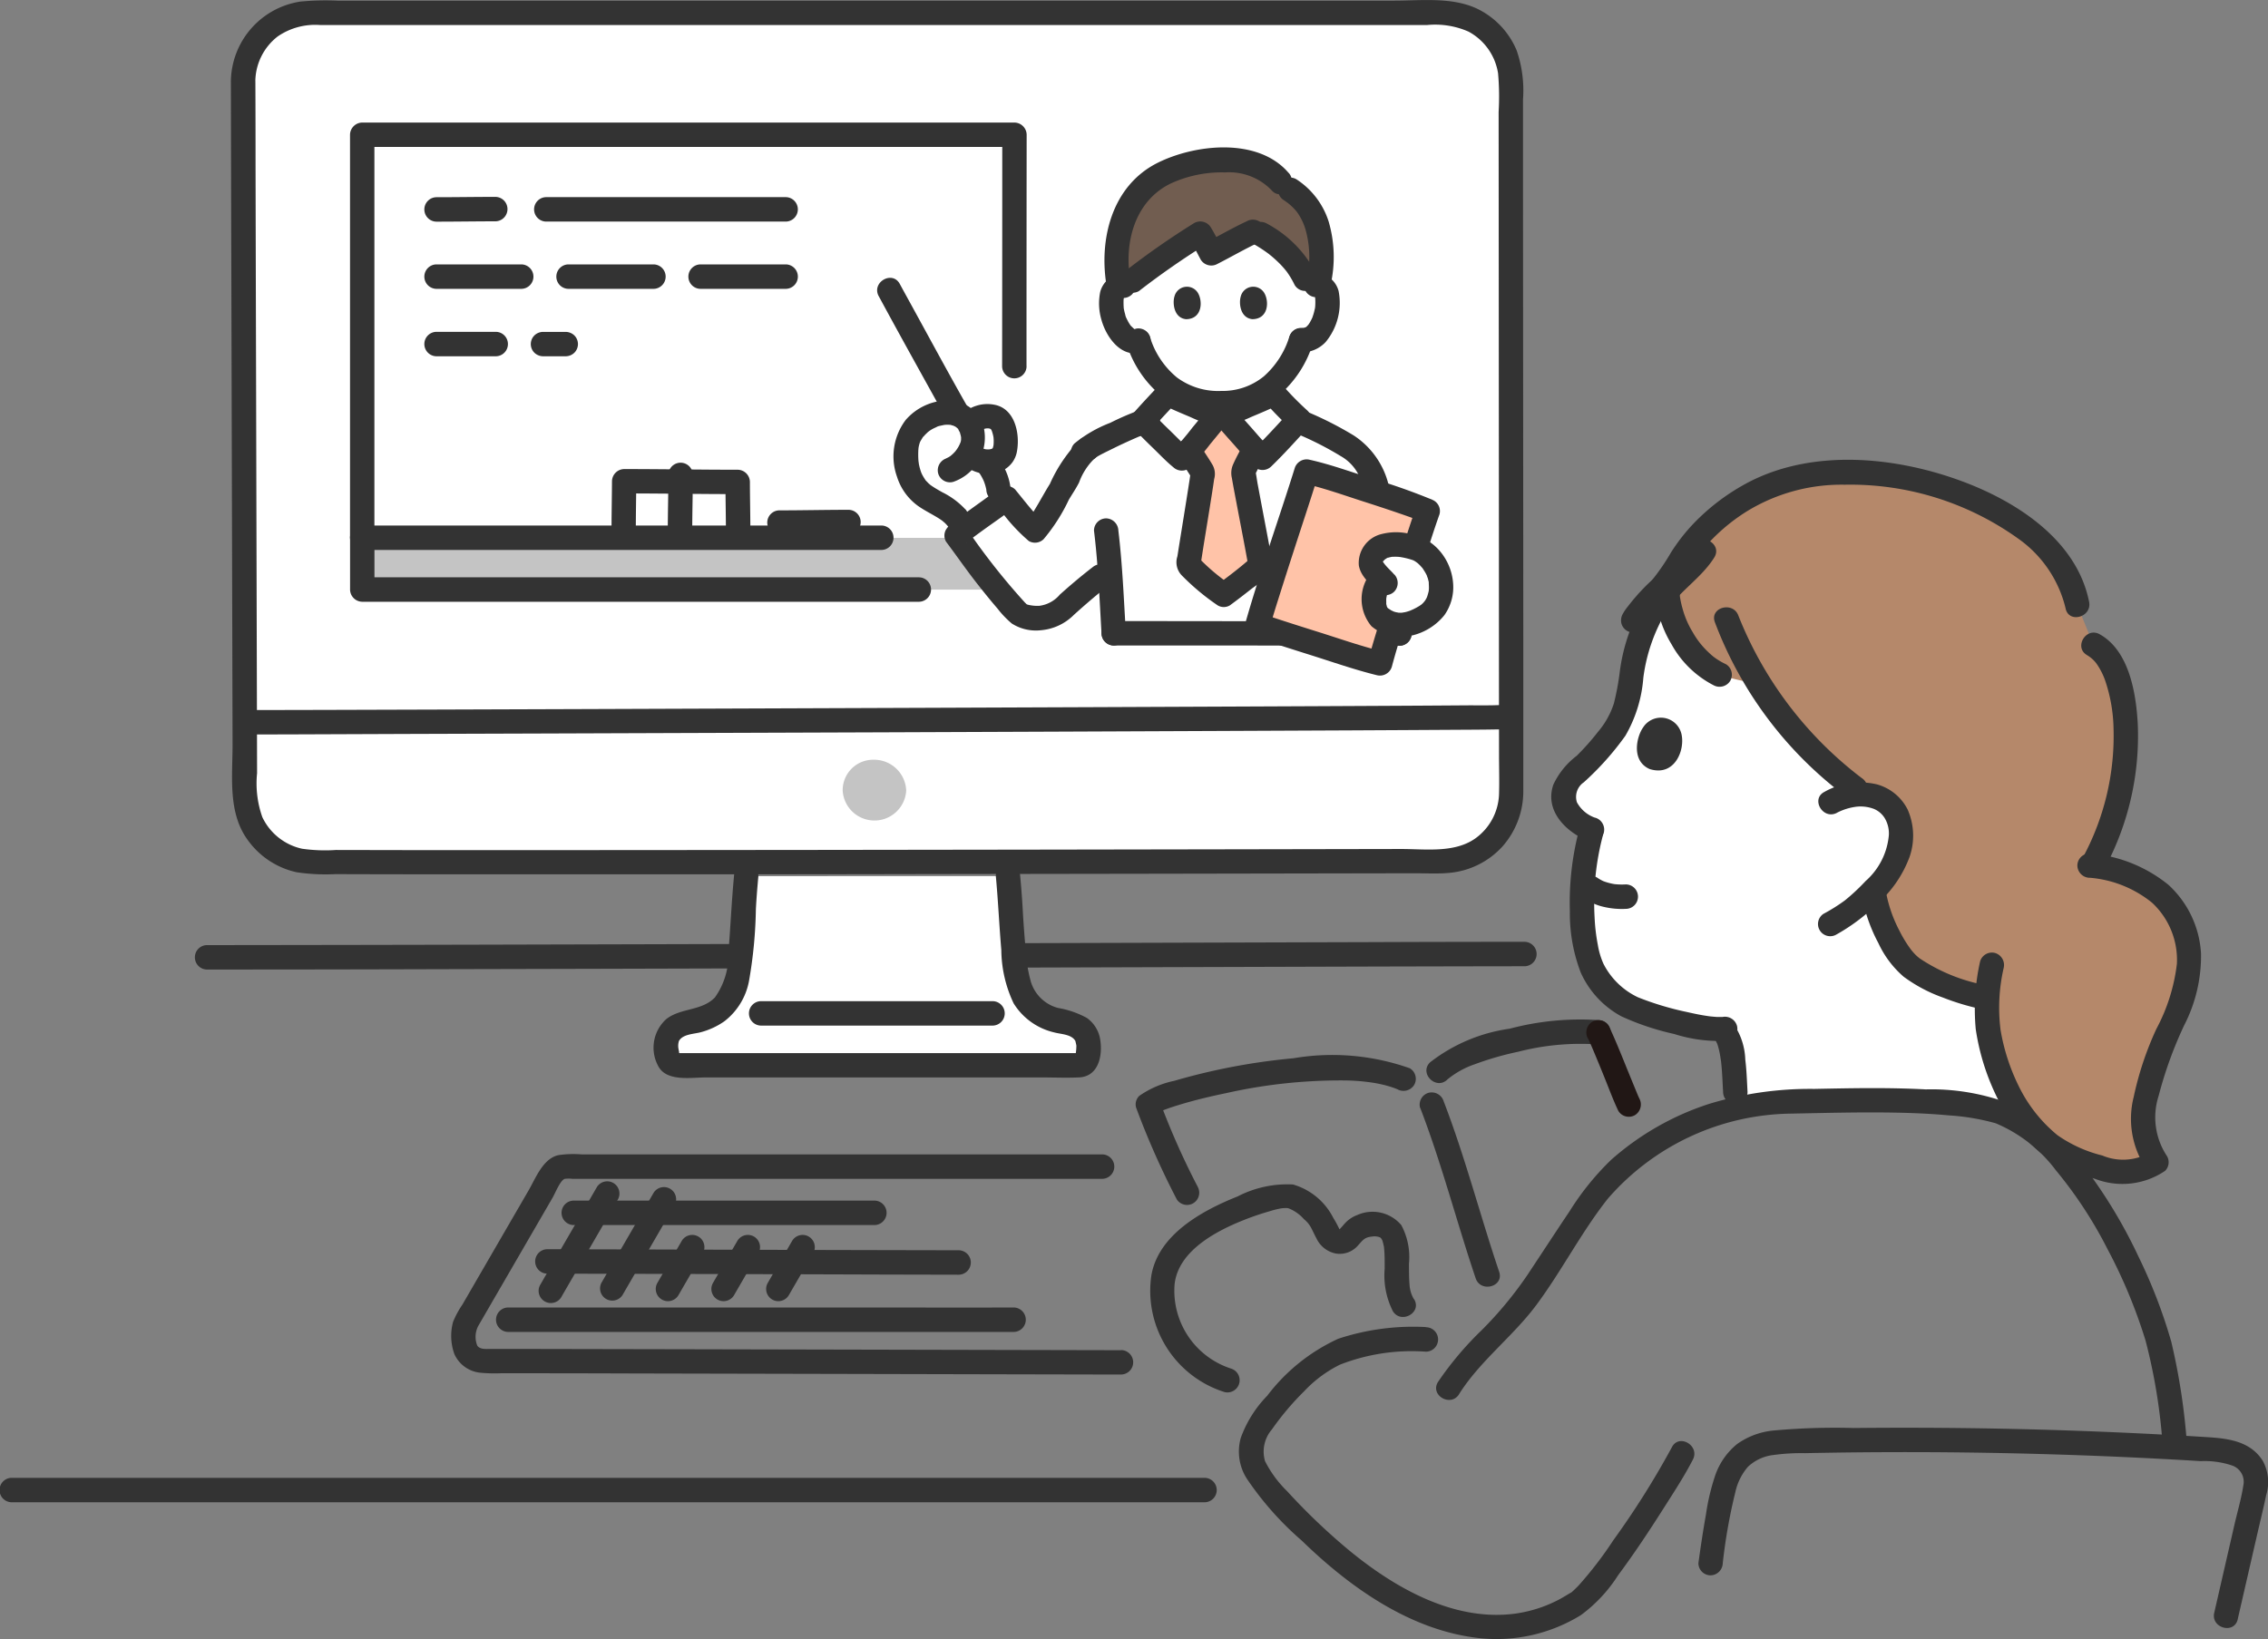 <svg xmlns="http://www.w3.org/2000/svg" width="120.591" height="87.165" viewBox="0 0 120.591 87.165">
  <rect x="0" y="0" width="120.591" height="87.165" fill="#808080" stroke="none"/>
  <g id="_2429_color" data-name="2429_color" transform="translate(0 -46.778)">
    <path id="パス_70" data-name="パス 70" d="M.626,290.578H25.014l15.83,0h23.2a.649.649,0,0,0,0-1.3H42.7l-15.771,0-14.82,0H.626a.649.649,0,0,0,0,1.3Z" transform="translate(0 -163.908)" fill="#333"/>
    <path id="パス_71" data-name="パス 71" d="M102.708,201.315q-4.1,0-8.207.017l-14,.041-16.726.05q-8.277.024-16.555.044-6.649.016-13.3.023H32.671a.649.649,0,0,0,0,1.3q6.352,0,12.707-.02,8.162-.018,16.324-.042l16.859-.05,14.5-.043q4.532-.013,9.062-.02h.589a.649.649,0,0,0,0-1.3Z" transform="translate(-21.659 -104.451)" fill="#333"/>
    <path id="パス_96" data-name="パス 96" d="M109.647,246.578c-1.375,0-2.75-.006-4.125-.008l-8.764-.02-10.125-.022-8.208-.016-2.361,0c-.217,0-.516.026-.648-.18a1.247,1.247,0,0,1,.055-1.047q.557-.963,1.115-1.925l2.84-4.9c.14-.241.411-.932.648-.995a1.712,1.712,0,0,1,.4,0h28.164a.649.649,0,0,0,0-1.3H80.955a5.365,5.365,0,0,0-1.241.043c-.813.2-1.186,1.213-1.57,1.875l-1.433,2.471L75.236,243.1l-.605,1.045a5.094,5.094,0,0,0-.5.923,2.854,2.854,0,0,0,.067,1.713,1.69,1.69,0,0,0,1.357.993,8.177,8.177,0,0,0,1.148.03q3.511,0,7.022.012l10.1.022,9.669.022,5.731.012h.417a.649.649,0,0,0,0-1.3Z" transform="translate(-50.04 -127.996)" fill="#333"/>
    <path id="パス_97" data-name="パス 97" d="M89.514,246.754c1.009-1.747,2.025-3.488,3.034-5.235a.649.649,0,0,0-1.119-.654c-1.009,1.747-2.025,3.488-3.034,5.235A.649.649,0,0,0,89.514,246.754Z" transform="translate(-59.684 -130.971)" fill="#333"/>
    <path id="パス_98" data-name="パス 98" d="M99.593,247.264c.925-1.6,1.857-3.2,2.782-4.8a.649.649,0,0,0-1.119-.654c-.925,1.6-1.857,3.2-2.782,4.8A.649.649,0,0,0,99.593,247.264Z" transform="translate(-66.496 -131.61)" fill="#333"/>
    <path id="パス_99" data-name="パス 99" d="M108.79,252.615c.429-.743.861-1.484,1.291-2.227a.648.648,0,1,0-1.119-.654c-.429.743-.861,1.484-1.291,2.227a.648.648,0,0,0,1.119.654Z" transform="translate(-72.715 -136.961)" fill="#333"/>
    <path id="パス_100" data-name="パス 100" d="M117.913,252.615c.429-.743.861-1.484,1.291-2.227a.648.648,0,1,0-1.119-.654c-.429.743-.861,1.484-1.291,2.227a.648.648,0,0,0,1.119.654Z" transform="translate(-78.881 -136.961)" fill="#333"/>
    <path id="パス_101" data-name="パス 101" d="M126.9,252.615c.429-.743.861-1.484,1.291-2.227a.648.648,0,1,0-1.119-.654c-.429.743-.862,1.484-1.291,2.227a.648.648,0,0,0,1.119.654Z" transform="translate(-84.956 -136.961)" fill="#333"/>
    <path id="パス_102" data-name="パス 102" d="M108.808,243.783H92.826a.649.649,0,0,0,0,1.3h15.982A.649.649,0,0,0,108.808,243.783Z" transform="translate(-62.318 -133.156)" fill="#333"/>
    <path id="パス_103" data-name="パス 103" d="M110.365,251.816q-8.972-.016-17.944-.047L88.5,251.76a.649.649,0,0,0,0,1.3q8.945.017,17.893.047l3.971.009a.649.649,0,0,0,0-1.3Z" transform="translate(-59.395 -138.548)" fill="#333"/>
    <path id="パス_104" data-name="パス 104" d="M108.939,262.629h0v-1.3c-2.672.01-5.344,0-8.016,0H82.075a.649.649,0,0,0,0,1.3h23.957c.97,0,1.941,0,2.911,0a.649.649,0,0,0,0-1.3h0a.649.649,0,0,0,0,1.3Z" transform="translate(-55.051 -145.018)" fill="#333"/>
    <path id="パス_105" data-name="パス 105" d="M189.639,226.989a39.817,39.817,0,0,1-2.032-4.57l-.167.631c.035-.03-.157.08-.04.032a1.05,1.05,0,0,0,.1-.059c.041-.022.083-.041.125-.063.023-.012.048-.021.071-.032.132-.062-.142.055,0,0,.285-.112.574-.211.866-.3.847-.262,1.712-.469,2.58-.648a27.716,27.716,0,0,1,6.355-.673,10.713,10.713,0,0,1,1.527.134c.224.039.448.087.667.148.114.032.227.066.338.106a2.315,2.315,0,0,1,.217.084.668.668,0,0,0,.887-.233.653.653,0,0,0-.232-.887,12.356,12.356,0,0,0-6.189-.532,33.589,33.589,0,0,0-6.336,1.2,5.05,5.05,0,0,0-1.858.8.626.626,0,0,0-.167.631,42.551,42.551,0,0,0,2.163,4.878.649.649,0,0,0,1.119-.654Z" transform="translate(-125.941 -117.07)" fill="#333"/>
    <path id="パス_106" data-name="パス 106" d="M232.942,226.85c1.143,2.968,1.934,6.055,2.949,9.066.266.786,1.518.449,1.25-.345-1.017-3.011-1.808-6.1-2.951-9.066a.667.667,0,0,0-.8-.454.653.653,0,0,0-.454.8Z" transform="translate(-157.429 -121.158)" fill="#333"/>
    <path id="パス_107" data-name="パス 107" d="M235.114,217.218a4.62,4.62,0,0,1,1.465-.816,16.169,16.169,0,0,1,2.3-.663,13.31,13.31,0,0,1,4.281-.387.652.652,0,0,0,.648-.648.663.663,0,0,0-.648-.648,14.6,14.6,0,0,0-4.729.456A8.907,8.907,0,0,0,234.2,216.3c-.6.58.315,1.5.917.917Z" transform="translate(-158.162 -113.027)" fill="#333"/>
    <path id="パス_108" data-name="パス 108" d="M260.355,215.145c.059.124.114.249.169.375.038.087.075.174.112.261l.045.107c.044.1-.058-.139.013.032q.255.607.5,1.216c.253.616.482,1.253.768,1.855a.651.651,0,0,0,.887.232.665.665,0,0,0,.232-.887c-.014-.029-.027-.059-.04-.088-.076-.171.056.136,0,.006s-.114-.275-.171-.413q-.233-.566-.464-1.134c-.3-.741-.6-1.491-.94-2.216a.651.651,0,0,0-.887-.233.666.666,0,0,0-.233.887Z" transform="translate(-175.918 -113.142)" fill="#211715"/>
    <path id="パス_109" data-name="パス 109" d="M258.017,156.224c-1.331-.5-2.18-1.84-.841-3.019a12.52,12.52,0,0,0,1.858-2.026c.893-1.139.894-2.088,1.129-3.455a9.415,9.415,0,0,1,1.251-3.439,5.111,5.111,0,0,1,.608-.762,3.507,3.507,0,0,1,1.806.058,2.715,2.715,0,0,1,1.346,1.438,20.791,20.791,0,0,0,6.843,9.016l.061.324c1.662-.138,2.876,1.169,2.171,3.243a4.086,4.086,0,0,1-.751,1.3c.017.8-.056,3.025,1.2,4.385a9.644,9.644,0,0,0,4.258,1.88l.081.016c-.026.267-.044.514-.05.723a11.341,11.341,0,0,0,1.313,4.561V171.5a4.951,4.951,0,0,0-.687-.287c-2.979-.788-7.9-.569-10.788-.526a13.482,13.482,0,0,0-3.144.389l-.052-.9c-.043-.757-.068-2.6-.563-3.166,0,0-.065-.073-.146-.167a14.708,14.708,0,0,1-5.42-1.478,5.571,5.571,0,0,1-1.417-1.649c-.6-1.059-.93-4.39-.119-7.344" transform="translate(-173.369 -65.33)" fill="#fff"/>
    <path id="パス_110" data-name="パス 110" d="M286.075,150.2a8.345,8.345,0,0,1-1.522-3.291l-.07-.367a4.952,4.952,0,0,0,1.275-1.869c.646-1.9-.322-3.16-1.771-3.249a19.914,19.914,0,0,1-5.578-5.9,10.2,10.2,0,0,1-2.093-.471,5.428,5.428,0,0,1-2.764-5.05,25.642,25.642,0,0,1,1.483-2.159,10.2,10.2,0,0,1,5.807-3.376c5.6-.93,13.555,1.971,14.485,6.884l.855,2.107c1.977,1.044,2.634,6.923-.067,11.759a6.129,6.129,0,0,1,4.129,2.009,5.236,5.236,0,0,1,.568,5.3c-1.084,2.6-3,6.276-1.27,8.441-1.326,1.16-4.158-.024-5.1-.561a7.554,7.554,0,0,1-2.629-2.887,11.344,11.344,0,0,1-1.313-4.561c.006-.209.024-.457.05-.723l-.081-.017a9.608,9.608,0,0,1-4.258-1.88Q286.141,150.279,286.075,150.2Z" transform="translate(-184.878 -52.396)" fill="#b5886a"/>
    <path id="パス_111" data-name="パス 111" d="M213.2,264.534a12.712,12.712,0,0,0-4.655.621,9.908,9.908,0,0,0-3.777,3.03,6.25,6.25,0,0,0-1.408,2.243,2.677,2.677,0,0,0,.317,2.162,16.64,16.64,0,0,0,2.932,3.306c2.579,2.507,5.813,4.8,9.485,5.186a8.545,8.545,0,0,0,5.354-1.232,7.878,7.878,0,0,0,1.977-2.12c.86-1.154,1.655-2.358,2.427-3.573.535-.843,1.091-1.688,1.548-2.577.38-.741-.738-1.4-1.119-.654a45.112,45.112,0,0,1-3.114,4.948,20.045,20.045,0,0,1-1.841,2.4c-.113.12-.231.23-.353.342-.06.055.105-.054-.043.031-.21.121-.413.252-.627.366a7.094,7.094,0,0,1-2.4.767c-3.313.421-6.518-1.47-8.959-3.519a33.177,33.177,0,0,1-3.121-3,6.006,6.006,0,0,1-1.175-1.6,1.807,1.807,0,0,1,.369-1.685,14.566,14.566,0,0,1,1.711-2.026,6.654,6.654,0,0,1,1.9-1.414,10.474,10.474,0,0,1,4.573-.693.649.649,0,0,0,0-1.3Z" transform="translate(-137.387 -147.182)" fill="#333"/>
    <path id="パス_112" data-name="パス 112" d="M202.72,247.162a1.7,1.7,0,0,1-.231-.754c-.032-.375-.029-.751-.032-1.127a3.6,3.6,0,0,0-.407-2.057,2,2,0,0,0-2.343-.536,1.718,1.718,0,0,0-.626.41c-.063.065-.118.135-.176.2-.035.041-.18.19-.144.171.092-.049-.032-.017-.039-.011.059-.044.107.172.046,0a5.922,5.922,0,0,0-.339-.626,3.478,3.478,0,0,0-2.141-1.769,5.759,5.759,0,0,0-2.945.638c-1.865.744-4.213,2.019-4.583,4.205a5.645,5.645,0,0,0,3.9,6.2.649.649,0,0,0,.345-1.25,4.35,4.35,0,0,1-3.009-4.487c.2-1.812,2.283-2.871,3.79-3.458.423-.165.854-.308,1.291-.433a4.651,4.651,0,0,1,.6-.146,1.775,1.775,0,0,1,.231-.015.475.475,0,0,1,.144.014,2.1,2.1,0,0,1,.823.579,1.458,1.458,0,0,1,.356.413c.107.194.194.4.3.59a1.447,1.447,0,0,0,1.026.82,1.283,1.283,0,0,0,1.2-.437c.247-.272.343-.428.73-.461a.794.794,0,0,1,.363.018c.12.035-.045-.029.06.023.087.043-.032-.053.059.046.065.07-.055-.087,0-.007a.818.818,0,0,1,.056.093c.065.126,0-.023.032.081.023.078.042.157.059.237a.512.512,0,0,1,.018.12c.038.363.03.73.032,1.094a4.208,4.208,0,0,0,.439,2.269c.446.7,1.569.053,1.119-.654Z" transform="translate(-127.542 -131.294)" fill="#333"/>
    <path id="パス_113" data-name="パス 113" d="M236.814,241.6c1.113-1.772,2.852-3.057,4.1-4.73,1.358-1.822,2.4-3.884,3.81-5.666a13.108,13.108,0,0,1,9.744-4.527c1.8-.035,3.6-.084,5.4-.055,1,.016,2,.056,2.991.149a11.952,11.952,0,0,1,2.489.419,7.748,7.748,0,0,1,3.2,2.5,22.555,22.555,0,0,1,2.741,4.181,27.658,27.658,0,0,1,2.03,4.88,30.291,30.291,0,0,1,.911,5.612.667.667,0,0,0,.648.648.653.653,0,0,0,.648-.648,34.3,34.3,0,0,0-.84-5.551,27.66,27.66,0,0,0-1.741-4.524,26.474,26.474,0,0,0-2.731-4.576,11.939,11.939,0,0,0-3.454-3.289,11.7,11.7,0,0,0-5.125-1.034c-1.977-.107-3.96-.066-5.939-.026a18.381,18.381,0,0,0-5.617.807,14.659,14.659,0,0,0-5.173,2.961,14.339,14.339,0,0,0-2.211,2.735c-.758,1.129-1.5,2.269-2.25,3.4a20.264,20.264,0,0,1-2.41,2.912,17.424,17.424,0,0,0-2.337,2.767c-.445.709.676,1.361,1.119.654Z" transform="translate(-159.237 -120.676)" fill="#333"/>
    <path id="パス_114" data-name="パス 114" d="M268.868,165.074c-.341.486-.636,1.764.352,2.2,1.352.429,1.912-1.05,1.685-1.9A1.122,1.122,0,0,0,268.868,165.074Z" transform="translate(-181.51 -79.599)" fill="#333"/>
    <path id="パス_115" data-name="パス 115" d="M256.831,150.1a1.755,1.755,0,0,1-.974-.823.937.937,0,0,1,.366-1.063,15.2,15.2,0,0,0,2.212-2.478,7.238,7.238,0,0,0,.953-3.079,9.109,9.109,0,0,1,1.229-3.543c.7-1.079,1.856-1.759,2.544-2.858.444-.709-.677-1.361-1.119-.654-.66,1.054-1.774,1.727-2.477,2.755a9.737,9.737,0,0,0-1.426,3.954,13.912,13.912,0,0,1-.318,1.713,4.431,4.431,0,0,1-.853,1.517,12.839,12.839,0,0,1-1.13,1.269,4.1,4.1,0,0,0-1.232,1.522c-.49,1.4.685,2.542,1.88,3.017a.652.652,0,0,0,.8-.454.663.663,0,0,0-.454-.8Z" transform="translate(-172.011 -59.832)" fill="#333"/>
    <path id="パス_116" data-name="パス 116" d="M258.039,181.866a15.21,15.21,0,0,0-.5,4.366,8.765,8.765,0,0,0,.574,3.253,4.936,4.936,0,0,0,2.171,2.342,13.966,13.966,0,0,0,2.8.935,7.887,7.887,0,0,0,2.884.357.652.652,0,0,0,.454-.8.665.665,0,0,0-.8-.454c.141-.02.048-.006-.03-.007s-.132,0-.2,0c-.118-.005-.34-.027-.391-.032-.417-.053-.831-.14-1.24-.233a15.705,15.705,0,0,1-2.6-.782,3.944,3.944,0,0,1-1.834-1.779,4.1,4.1,0,0,1-.3-1,10.04,10.04,0,0,1-.174-1.486,14,14,0,0,1,.439-4.335.649.649,0,0,0-1.25-.345Z" transform="translate(-174.068 -90.996)" fill="#333"/>
    <path id="パス_117" data-name="パス 117" d="M259.338,191.732a2.982,2.982,0,0,0,1.031.438,4.153,4.153,0,0,0,1.144.1.648.648,0,1,0,0-1.3,3.66,3.66,0,0,1-.677-.025l.172.023a3.1,3.1,0,0,1-.773-.206l.155.065a2.275,2.275,0,0,1-.4-.22.648.648,0,0,0-.952.732.728.728,0,0,0,.3.387Z" transform="translate(-175.07 -97.158)" fill="#333"/>
    <path id="パス_118" data-name="パス 118" d="M268.068,140.721a2.43,2.43,0,0,0-.449.33c-.144.123-.28.255-.412.389a11.163,11.163,0,0,0-.9,1.037,2.667,2.667,0,0,0-.27.4.687.687,0,0,0-.065.5.648.648,0,0,0,1.185.155,2.754,2.754,0,0,1,.283-.418l-.1.131c.2-.262.421-.512.648-.753a6.086,6.086,0,0,1,.665-.625l-.13.1a1.3,1.3,0,0,1,.2-.132.653.653,0,0,0,.233-.887.663.663,0,0,0-.887-.233Z" transform="translate(-179.759 -63.439)" fill="#333"/>
    <path id="パス_119" data-name="パス 119" d="M281.139,215.288c.065.078-.09-.144-.039-.05.011.02.025.038.036.058.027.046.044.1.074.145-.087-.133-.042-.1-.018-.036.01.026.019.053.028.079q.031.093.055.187c.036.137.065.275.088.415.013.074.022.147.034.221s-.018-.149,0-.029c0,.041.01.083.014.124.059.53.075,1.062.105,1.594a.648.648,0,1,0,1.3,0c-.032-.573-.049-1.147-.12-1.718a3.515,3.515,0,0,0-.633-1.907.651.651,0,0,0-.917,0A.665.665,0,0,0,281.139,215.288Z" transform="translate(-189.898 -113.149)" fill="#333"/>
    <path id="パス_120" data-name="パス 120" d="M299.22,176.771a3.067,3.067,0,0,1,1.073-.326,2.026,2.026,0,0,1,.875.115,1.229,1.229,0,0,1,.6.513,1.591,1.591,0,0,1,.211.882,3.685,3.685,0,0,1-1.24,2.451,10.8,10.8,0,0,1-1.092,1.021,9.25,9.25,0,0,1-1.144.719.649.649,0,0,0,.654,1.119,10.2,10.2,0,0,0,2.2-1.643,6.228,6.228,0,0,0,1.722-2.5,3.453,3.453,0,0,0-.1-2.519,2.6,2.6,0,0,0-1.643-1.344,3.868,3.868,0,0,0-2.78.4c-.745.377-.089,1.5.654,1.119Z" transform="translate(-201.547 -86.77)" fill="#333"/>
    <path id="パス_121" data-name="パス 121" d="M305.572,192.876a8.5,8.5,0,0,0,.823,2.25,5.3,5.3,0,0,0,1.339,1.783,8.027,8.027,0,0,0,2.089,1.111,12.983,12.983,0,0,0,2.116.63.664.664,0,0,0,.8-.454.654.654,0,0,0-.454-.8,9.376,9.376,0,0,1-3.708-1.467c.063.048-.085-.072-.083-.069-.048-.042-.095-.086-.139-.13a3.071,3.071,0,0,1-.24-.278,6.652,6.652,0,0,1-.6-.984,7.248,7.248,0,0,1-.692-1.94.654.654,0,0,0-.8-.454.661.661,0,0,0-.454.8Z" transform="translate(-206.521 -98.193)" fill="#333"/>
    <path id="パス_122" data-name="パス 122" d="M281.247,147.225a20.638,20.638,0,0,0,7.141,9.4.653.653,0,0,0,.887-.232.663.663,0,0,0-.232-.887,20.163,20.163,0,0,1-6.545-8.628C282.213,146.1,280.96,146.439,281.247,147.225Z" transform="translate(-190.067 -67.361)" fill="#333"/>
    <path id="パス_123" data-name="パス 123" d="M271.523,141.6a6.039,6.039,0,0,0,.884,3.107,5.342,5.342,0,0,0,2.227,2.163.667.667,0,0,0,.887-.233.653.653,0,0,0-.233-.887,3.584,3.584,0,0,1-.536-.307s-.16-.118-.075-.051c-.034-.027-.067-.054-.1-.082-.084-.071-.165-.145-.244-.222a4.425,4.425,0,0,1-.806-1.037,4.779,4.779,0,0,1-.526-1.2,5.382,5.382,0,0,1-.152-.67c-.007-.046-.007-.044,0,.006l-.007-.067c0-.055-.01-.111-.014-.166-.008-.12-.01-.24-.008-.361a.648.648,0,0,0-1.3,0Z" transform="translate(-183.523 -63.651)" fill="#333"/>
    <path id="パス_124" data-name="パス 124" d="M330.057,188.1a6.034,6.034,0,0,1,3.317,1.325,4.148,4.148,0,0,1,1.324,3.252,9.747,9.747,0,0,1-1.09,3.46,17.017,17.017,0,0,0-1.207,3.62,4.745,4.745,0,0,0,.656,3.8l.1-.786a2.852,2.852,0,0,1-2.426.1,7.117,7.117,0,0,1-2.386-1.082,7.772,7.772,0,0,1-2.07-2.634,10.751,10.751,0,0,1-.954-2.969,9.43,9.43,0,0,1,.166-3.284.668.668,0,0,0-.454-.8.654.654,0,0,0-.8.454,11.579,11.579,0,0,0-.231,3.593,12.267,12.267,0,0,0,1.056,3.474,8.964,8.964,0,0,0,2.409,3.118,8.226,8.226,0,0,0,2.864,1.366,4.039,4.039,0,0,0,3.739-.419.648.648,0,0,0,.1-.786,3.721,3.721,0,0,1-.442-3.206,21.464,21.464,0,0,1,1.352-3.739,8.039,8.039,0,0,0,.9-3.833,5.359,5.359,0,0,0-1.736-3.651,7.58,7.58,0,0,0-4.19-1.666.651.651,0,0,0-.648.648.665.665,0,0,0,.648.648Z" transform="translate(-218.951 -94.643)" fill="#333"/>
    <path id="パス_125" data-name="パス 125" d="M341.756,151.785a1.665,1.665,0,0,1,.493.443,3.687,3.687,0,0,1,.456.884,8.394,8.394,0,0,1,.451,2.564A13.6,13.6,0,0,1,341.6,162.4c-.387.738.732,1.394,1.119.654a14.879,14.879,0,0,0,1.726-7.6c-.085-1.62-.45-3.916-2.032-4.789-.731-.4-1.386.716-.654,1.119Z" transform="translate(-230.778 -70.16)" fill="#333"/>
    <path id="パス_126" data-name="パス 126" d="M271.387,129.614c.713-.8,1.155-1.783,1.834-2.6a9.921,9.921,0,0,1,2.354-2.047,9.63,9.63,0,0,1,5.2-1.417A15.324,15.324,0,0,1,290,126.414a6.344,6.344,0,0,1,2.524,3.712c.162.818,1.411.472,1.25-.345-.661-3.338-3.96-5.409-6.931-6.478-3.477-1.252-7.732-1.643-11.113.082a11.376,11.376,0,0,0-2.978,2.22,9.914,9.914,0,0,0-1.223,1.572,11.376,11.376,0,0,1-1.055,1.521C269.915,129.317,270.829,130.237,271.387,129.614Z" transform="translate(-182.695 -50.995)" fill="#333"/>
    <path id="パス_127" data-name="パス 127" d="M307.318,291.239l1.03-4.488c.162-.707.337-1.413.486-2.123a2.357,2.357,0,0,0-.182-1.811c-.729-1.158-2.079-1.21-3.3-1.284q-2.286-.139-4.573-.238-4.615-.2-9.234-.234-2.329-.017-4.658.007a36.013,36.013,0,0,0-4.249.134,3.973,3.973,0,0,0-1.932.715,3.686,3.686,0,0,0-1.182,1.708,11.745,11.745,0,0,0-.482,2.052c-.153.856-.281,1.718-.4,2.579a.651.651,0,0,0,.648.648.665.665,0,0,0,.648-.648,28.856,28.856,0,0,1,.665-3.763,3.079,3.079,0,0,1,.665-1.354,2.366,2.366,0,0,1,1.349-.633,11.051,11.051,0,0,1,1.7-.1q1.044-.021,2.088-.035,2.128-.026,4.257-.018,4.217.017,8.432.171,2.087.076,4.173.187,1.043.055,2.086.119a4.588,4.588,0,0,1,1.644.225.916.916,0,0,1,.623,1.049c-.11.721-.324,1.438-.486,2.149l-1.065,4.643c-.186.812,1.063,1.159,1.25.345Z" transform="translate(-188.337 -158.348)" fill="#333"/>
    <path id="パス_128" data-name="パス 128" d="M39.88,52.509c.017,9.01.076,29.316.095,37.846a3.66,3.66,0,0,0,3.646,3.653c11.719.045,48.036-.028,60.028-.049A3.658,3.658,0,0,0,107.3,90.3c0-8.737-.018-29.528-.023-37.79a3.658,3.658,0,0,0-3.66-3.657c-12.433,0-48.213-.009-60.08-.011a3.662,3.662,0,0,0-3.661,3.67Z" transform="translate(-26.955 -1.393)" fill="#fff"/>
    <path id="パス_129" data-name="パス 129" d="M40.4,169.987a3.659,3.659,0,0,1-.249-1.322c0-1.1-.006-2.4-.009-3.838,14.406-.019,53.853-.088,67.338-.127v3.909a3.658,3.658,0,0,1-3.654,3.662c-11.992.021-48.31.094-60.028.049A3.662,3.662,0,0,1,40.4,169.987Z" transform="translate(-27.134 -79.704)" fill="#fff"/>
    <path id="パス_130" data-name="パス 130" d="M127.442,190.537c.068.713.109,1.257.133,1.75.041.843.117,1.718.191,2.562.171,1.972.681,3.085,2.743,3.477a1.376,1.376,0,0,1,1.112.73c.172.376.2,1.545-.385,1.545l-21.449,0c-.571,0-.623-1.165-.449-1.541a1.382,1.382,0,0,1,1.112-.73c2.061-.392,2.571-1.505,2.743-3.477.074-.846.149-1.72.191-2.562.025-.493.065-1.037.133-1.75" transform="translate(-73.842 -97.167)" fill="#fff"/>
    <path id="パス_131" data-name="パス 131" d="M141.626,173.072a1.692,1.692,0,0,1-3.378.015,1.62,1.62,0,0,1,1.635-1.649A1.709,1.709,0,0,1,141.626,173.072Z" transform="translate(-93.442 -84.257)" fill="#c4c4c4"/>
    <path id="パス_132" data-name="パス 132" d="M124.877,213.07h12.3" transform="translate(-84.405 -112.397)" fill="#fff"/>
    <path id="パス_133" data-name="パス 133" d="M37.878,51.115q.01,5.334.025,10.668.017,6.52.034,13.039.016,5.776.03,11.553c0,1.687-.256,3.6.788,5.049a4.338,4.338,0,0,0,2.619,1.741,10.45,10.45,0,0,0,2.061.1q4.229.013,8.459.011,5.477,0,10.955,0,6.061,0,12.121-.014l11.82-.018,10.091-.018,3.952-.007c.6,0,1.21.037,1.8-.019a4.343,4.343,0,0,0,2.849-1.4,4.427,4.427,0,0,0,1.114-2.959c0-.713,0-1.428,0-2.142l0-5.226-.008-12.55-.008-12.11,0-4.745a6.52,6.52,0,0,0-.334-2.6,4.291,4.291,0,0,0-2.149-2.248c-1.34-.609-2.949-.408-4.389-.408H95.378l-10.652,0-12.115,0-12.132,0-10.71,0H43.537a14.2,14.2,0,0,0-1.965.05,4.35,4.35,0,0,0-3.695,4.267.649.649,0,0,0,1.3,0,3.062,3.062,0,0,1,1.19-2.413,3.519,3.519,0,0,1,2.262-.607h3.588l9.5,0,11.494,0,12.033,0,11.27,0,9.159,0h1.809a4.4,4.4,0,0,1,2.2.35,3.054,3.054,0,0,1,1.572,2.217,13.987,13.987,0,0,1,.03,2.053l.007,10.643.008,12.573q0,5.477.006,10.957c0,.706.023,1.416,0,2.122a3.018,3.018,0,0,1-1.276,2.353c-1.121.778-2.652.548-3.951.551l-8.788.016-11.063.018-11.9.016q-5.722.006-11.446.009-4.829,0-9.658,0l-3.755-.007a8.681,8.681,0,0,1-1.8-.065,3.06,3.06,0,0,1-2.118-1.68,5.37,5.37,0,0,1-.28-2.338l-.005-2.278q-.007-2.706-.014-5.412-.017-6.292-.032-12.584-.016-5.991-.03-11.983,0-2.256-.009-4.513A.649.649,0,0,0,37.878,51.115Z" transform="translate(-25.601)" fill="#333"/>
    <path id="パス_134" data-name="パス 134" d="M39.21,164.027q1.492,0,2.985-.006L47.7,164l7.394-.024,8.637-.03,9.239-.032,9.2-.036,8.52-.036,7.2-.032q2.618-.013,5.236-.029c.878-.006,1.756-.006,2.634-.023.058,0,.117,0,.175,0,.83-.045.835-1.342,0-1.3-.629.034-1.264.017-1.893.021q-2.327.017-4.654.028-3.387.018-6.774.032l-8.253.035-9.092.036-9.289.035-8.845.032-7.76.026-6.034.018-3.667.008H39.21a.649.649,0,0,0,0,1.3Z" transform="translate(-26.079 -78.19)" fill="#333"/>
    <path id="パス_135" data-name="パス 135" d="M125.4,189.177c.123,1.31.179,2.625.292,3.936a6.728,6.728,0,0,0,.654,2.83,3.452,3.452,0,0,0,2.156,1.546c.357.1.918.091,1.126.455,0-.009.052.218.055.251a2.835,2.835,0,0,1-.05.51c-.052-.032.365-.1.072-.113-.115-.006-.231,0-.346,0h-4.7l-9.509,0h-6.555a.586.586,0,0,0-.145,0,.213.213,0,0,0-.05,0c.008-.021.167.067.176.065.048-.008-.025.035-.014-.039s-.049-.27-.05-.381a.881.881,0,0,1,.039-.292c.213-.377.81-.365,1.177-.47a3.939,3.939,0,0,0,1.241-.579,3.514,3.514,0,0,0,1.311-2.164,24.178,24.178,0,0,0,.362-3.806c.032-.583.078-1.167.133-1.75a.653.653,0,0,0-.648-.648.662.662,0,0,0-.648.648c-.13,1.361-.187,2.725-.3,4.087a3.854,3.854,0,0,1-.72,2.372c-.706.722-1.806.543-2.575,1.141a2.042,2.042,0,0,0-.405,2.556c.467.783,1.737.551,2.52.551h3.84l9.89,0h4.041c.681,0,1.37.03,2.05,0,1.033-.044,1.264-1.138,1.134-1.985a1.742,1.742,0,0,0-.713-1.178,4.914,4.914,0,0,0-1.537-.532,2.059,2.059,0,0,1-1.468-1.493A7.584,7.584,0,0,1,127,193.26c-.065-.754-.127-1.508-.168-2.263-.032-.609-.08-1.216-.137-1.823a.666.666,0,0,0-.648-.648.653.653,0,0,0-.648.648Z" transform="translate(-72.451 -95.807)" fill="#333"/>
    <path id="パス_136" data-name="パス 136" d="M123.571,212.366h12.3a.649.649,0,0,0,0-1.3h-12.3A.649.649,0,0,0,123.571,212.366Z" transform="translate(-83.099 -111.046)" fill="#333"/>
    <path id="パス_137" data-name="パス 137" d="M92.591,137.784l-33.16,0v-2.755c4.36,0,23.77,0,33.123,0Z" transform="translate(-40.17 -59.648)" fill="#c4c4c4"/>
    <path id="パス_138" data-name="パス 138" d="M59.425,68.888c0,.822,0,20.045,0,21.434l34.668,0c0-.833.009-18.35.01-21.437Z" transform="translate(-40.165 -14.944)" fill="#fff"/>
    <path id="パス_139" data-name="パス 139" d="M93.394,79.843q0-6.153.008-12.306a.658.658,0,0,0-.648-.648H58.073a.658.658,0,0,0-.648.648V88.97a.658.658,0,0,0,.648.648h27.6a.649.649,0,0,0,0-1.3h-27.6l.648.648V67.536l-.648.648h34.68l-.648-.648q0,6.153-.008,12.306a.649.649,0,0,0,1.3,0Z" transform="translate(-38.814 -13.593)" fill="#333"/>
    <path id="パス_140" data-name="パス 140" d="M101.6,127.012c0-.872.019-1.745.025-2.617l-.648.648c2.012,0,4.025.036,6.037.036l-.648-.648c0,.856.023,1.713.024,2.569a.649.649,0,0,0,1.3,0c0-.856-.023-1.713-.024-2.569a.658.658,0,0,0-.648-.648c-2.013,0-4.025-.036-6.037-.036a.658.658,0,0,0-.648.648c-.005.872-.024,1.745-.025,2.617A.649.649,0,0,0,101.6,127.012Z" transform="translate(-67.793 -52.024)" fill="#333"/>
    <path id="パス_141" data-name="パス 141" d="M109.586,123.359c0,1.024-.032,2.049-.032,3.073a.648.648,0,0,0,1.3,0c0-1.024.032-2.049.032-3.073a.648.648,0,1,0-1.3,0Z" transform="translate(-74.048 -51.324)" fill="#333"/>
    <path id="パス_142" data-name="パス 142" d="M126.531,131.769c1.222,0,2.444-.029,3.666-.029a.648.648,0,1,0,0-1.3c-1.222,0-2.444.029-3.666.029a.648.648,0,1,0,0,1.3Z" transform="translate(-85.085 -56.55)" fill="#333"/>
    <path id="パス_143" data-name="パス 143" d="M57.431,133.717v2.755a.658.658,0,0,0,.648.648H87.672a.649.649,0,0,0,0-1.3H58.08l.648.648v-2.755a.649.649,0,0,0-1.3,0Z" transform="translate(-38.818 -58.34)" fill="#333"/>
    <path id="パス_144" data-name="パス 144" d="M70.271,80.4c1.04,0,2.08-.018,3.12-.018a.648.648,0,1,0,0-1.3c-1.04,0-2.08.018-3.12.018a.648.648,0,0,0,0,1.3Z" transform="translate(-47.058 -21.834)" fill="#333"/>
    <path id="パス_145" data-name="パス 145" d="M88.323,80.434h12.724a.649.649,0,0,0,0-1.3H88.323A.649.649,0,0,0,88.323,80.434Z" transform="translate(-59.275 -21.872)" fill="#333"/>
    <path id="パス_146" data-name="パス 146" d="M70.271,102.537h3.144a.648.648,0,0,0,0-1.3H70.271a.648.648,0,0,0,0,1.3Z" transform="translate(-47.058 -36.812)" fill="#333"/>
    <path id="パス_147" data-name="パス 147" d="M87.728,102.537h1.211a.668.668,0,0,0,.458-.19.648.648,0,0,0,0-.917.673.673,0,0,0-.458-.19H87.728a.668.668,0,0,0-.458.19.648.648,0,0,0,0,.917A.672.672,0,0,0,87.728,102.537Z" transform="translate(-58.857 -36.812)" fill="#333"/>
    <path id="パス_148" data-name="パス 148" d="M70.271,91.471h4.5a.648.648,0,1,0,0-1.3h-4.5a.648.648,0,0,0,0,1.3Z" transform="translate(-47.058 -29.332)" fill="#333"/>
    <path id="パス_149" data-name="パス 149" d="M91.925,91.471h4.512a.648.648,0,0,0,0-1.3H91.925a.648.648,0,1,0,0,1.3Z" transform="translate(-61.694 -29.332)" fill="#333"/>
    <path id="パス_150" data-name="パス 150" d="M113.588,91.471h4.521a.648.648,0,1,0,0-1.3h-4.521a.648.648,0,0,0,0,1.3Z" transform="translate(-76.336 -29.332)" fill="#333"/>
    <path id="パス_151" data-name="パス 151" d="M165.343,124.122H165.3c-.03-.492-.123-2.031-.223-3.406l-.474.363c-.366.281-1.53,1.26-1.836,1.549a2.116,2.116,0,0,1-1.24.663,2.243,2.243,0,0,1-1.232-.191,25.426,25.426,0,0,1-2.305-2.741c-.288-.384-.888-1.236-1.046-1.444.039-.14,2.271-1.675,2.653-2a15.778,15.778,0,0,0,1.512,1.73c.321-.282,1.2-1.967,1.488-2.361.242-.33.491-1.022.865-1.536.23-.473.953-.761,1.458-1.021.311-.16,1.262-.6,1.85-.83.351-.405.976-1.07,1.405-1.529a22.88,22.88,0,0,0,2.693,1.112l.109.026.162-.039a22.6,22.6,0,0,0,2.662-1.1,17.907,17.907,0,0,0,1.343,1.367l.262.229c.531.239,1.186.574,1.553.763a6.559,6.559,0,0,1,1.385.873,4.387,4.387,0,0,1,.94,1.8c.468,2.208.958,5.438,1.207,7.732C177.592,124.134,171.579,124.122,165.343,124.122Z" transform="translate(-106.079 -43.661)" fill="#fff"/>
    <path id="パス_152" data-name="パス 152" d="M198.724,122.371c-.242-1.31-.827-4.347-.847-4.551.088-.22.38-.781.607-1.186-.6-.662-1.612-1.8-1.648-1.868l-.27.013c-.036.067-1.015,1.26-1.58,1.922.253.385.593.932.745,1.155-.016.259-.661,4.178-.768,4.91a17.112,17.112,0,0,0,1.883,1.6c.4-.288,1.488-1.128,1.958-1.552C198.785,122.71,198.758,122.558,198.724,122.371Z" transform="translate(-131.776 -45.953)" fill="#ffc3a8"/>
    <path id="パス_153" data-name="パス 153" d="M151.322,120.069c-.5-.624-1.481-.877-2.017-1.44a2.922,2.922,0,0,1-.612-2.467c.244-1.47,2.6-2.345,3.332-1.032l.08-.077a1.117,1.117,0,0,1,1.522-.133,1.878,1.878,0,0,1,.156,1.833,1,1,0,0,1-.972.32l.13.116a2.68,2.68,0,0,1,.614,1.394l.135.947-1.573,1.4Z" transform="translate(-100.469 -45.765)" fill="#fff"/>
    <path id="パス_154" data-name="パス 154" d="M179.609,113.742a14.551,14.551,0,0,0-1.823.768,6.866,6.866,0,0,0-1.905,1.1.654.654,0,0,0,0,.917.661.661,0,0,0,.917,0l.11-.1c-.109.1.008,0,.032-.021.081-.055.166-.106.251-.154.179-.1.365-.19.551-.281.232-.114.463-.23.7-.339q.444-.207.894-.4c.053-.023.156-.026,0,0a.486.486,0,0,0,.094-.039l.194-.078c.109-.043.218-.085.33-.119a.648.648,0,0,0-.345-1.25Z" transform="translate(-118.752 -45.247)" fill="#333"/>
    <path id="パス_155" data-name="パス 155" d="M210.994,114.99a17.005,17.005,0,0,1,2.572,1.282,2.371,2.371,0,0,1,1,1.08,6.354,6.354,0,0,1,.454,1.545c.441,2.256.783,4.537,1.034,6.821a.667.667,0,0,0,.648.648.653.653,0,0,0,.648-.648c-.276-2.516-.648-5.033-1.149-7.514a4.375,4.375,0,0,0-1.925-3.019,18.521,18.521,0,0,0-2.937-1.446.653.653,0,0,0-.8.454.663.663,0,0,0,.454.8Z" transform="translate(-142.291 -45.245)" fill="#333"/>
    <path id="パス_156" data-name="パス 156" d="M158.423,114.564a.852.852,0,0,1,.139-.136l-.131.1a1.186,1.186,0,0,1,.246-.14l-.155.065a1.413,1.413,0,0,1,.339-.089l-.172.023a1.305,1.305,0,0,1,.3,0l-.172-.023a1.049,1.049,0,0,1,.237.061l-.155-.065a.854.854,0,0,1,.187.108l-.131-.1a.769.769,0,0,1,.117.119l-.1-.131a1.134,1.134,0,0,1,.128.232l-.065-.155a2.175,2.175,0,0,1,.135.525l-.023-.172a2.268,2.268,0,0,1,0,.565l.023-.172a1.335,1.335,0,0,1-.079.313l.065-.155a.83.83,0,0,1-.092.164l.1-.131a.777.777,0,0,1-.134.133l.13-.1a.918.918,0,0,1-.165.095l.155-.065a1.167,1.167,0,0,1-.287.076l.172-.023a1.5,1.5,0,0,1-.357,0l.172.023a1.4,1.4,0,0,1-.332-.087l.155.065a1.161,1.161,0,0,1-.142-.071.648.648,0,1,0-.654,1.119,1.947,1.947,0,0,0,1.523.182,1.479,1.479,0,0,0,.778-.56,1.438,1.438,0,0,0,.231-.6c.155-.94-.132-2.263-1.243-2.442a1.9,1.9,0,0,0-.929.063,1.616,1.616,0,0,0-.741.47.7.7,0,0,0-.19.458.659.659,0,0,0,.19.458.651.651,0,0,0,.458.19.628.628,0,0,0,.458-.19Z" transform="translate(-106.329 -44.819)" fill="#333"/>
    <path id="パス_157" data-name="パス 157" d="M160.1,121.926a.973.973,0,0,1,.114.125l-.1-.131a2.547,2.547,0,0,1,.3.542l-.065-.155a2.569,2.569,0,0,1,.193.645l-.023-.172c0,.027.006.053.007.08a.683.683,0,0,0,.19.458.648.648,0,0,0,1.106-.458,3.076,3.076,0,0,0-.292-1.062,3,3,0,0,0-.2-.389,1.828,1.828,0,0,0-.314-.4.681.681,0,0,0-.458-.19.66.66,0,0,0-.458.19.648.648,0,0,0,0,.917Z" transform="translate(-108.083 -50.045)" fill="#333"/>
    <path id="パス_158" data-name="パス 158" d="M150.384,118.255a4.2,4.2,0,0,0-1.209-.891c-.189-.107-.378-.213-.556-.335-.041-.028-.082-.056-.122-.087.107.085-.038-.039-.048-.048-.044-.041-.083-.085-.125-.128-.088-.088.017.042-.057-.07a2.659,2.659,0,0,1-.177-.3c-.012-.024-.062-.15-.024-.05-.023-.06-.044-.121-.062-.182a3.042,3.042,0,0,1-.076-.313c0-.008-.027-.216-.014-.084-.007-.075-.013-.151-.016-.227q-.007-.177,0-.355c0-.065.01-.127.017-.191,0,.029-.021.113,0-.016a1.792,1.792,0,0,1,.055-.227c.008-.024.019-.048.026-.073.029-.1-.075.13.013-.021.032-.056.062-.113.1-.167a.445.445,0,0,1,.067-.1c-.128.1-.04.049,0,.009s.088-.1.136-.143l.081-.079a1.548,1.548,0,0,1,.372-.233c.035-.018.072-.032.107-.052.1-.052-.04.014-.045.019a.813.813,0,0,1,.259-.087c.062-.017.126-.026.188-.042.133-.036-.158.007-.022,0,.025,0,.05,0,.075-.006a1.793,1.793,0,0,1,.221,0c.024,0,.049,0,.072.006.111,0-.165-.042,0,0,.055.015.112.035.169.047.122.027-.133-.077-.027-.012.029.018.062.032.092.049s.039.027.059.037c.11.054-.1-.107-.019-.017.038.041.136.1.15.155l-.056-.072c.015.021.029.042.042.065.025.046.049.094.076.138s.018.1-.017-.041c.014.056.038.111.053.167s.02.091.031.136c.032.13.007-.13,0,.028,0,.056,0,.111,0,.167.013-.146-.011.021-.02.054a1.733,1.733,0,0,1-.3.521q-.065.071-.134.136c-.017.016-.154.13-.061.059a1.556,1.556,0,0,1-.15.1c-.026.016-.24.113-.1.059a.667.667,0,0,0-.454.8.653.653,0,0,0,.8.454,2.492,2.492,0,0,0,1.609-2.962,1.971,1.971,0,0,0-1.981-1.372,3.031,3.031,0,0,0-2.149,1.034,3.214,3.214,0,0,0-.468,3.022,3.022,3.022,0,0,0,1.275,1.661c.262.17.54.312.808.472a4.275,4.275,0,0,1,.361.237c-.084-.062.07.063.1.09a2.118,2.118,0,0,1,.16.173.653.653,0,0,0,.917,0,.662.662,0,0,0,0-.917Z" transform="translate(-99.072 -44.407)" fill="#333"/>
    <path id="パス_159" data-name="パス 159" d="M143.988,93.34c1.02,1.89,2.065,3.766,3.105,5.645.18.324.357.65.541.972a.649.649,0,0,0,1.119-.654c-1.05-1.844-2.056-3.715-3.077-5.574-.191-.347-.382-.694-.57-1.042-.4-.734-1.516-.081-1.119.654Z" transform="translate(-97.265 -30.812)" fill="#333"/>
    <path id="パス_160" data-name="パス 160" d="M162.79,125.4c-.589.456-1.162.94-1.716,1.438a1.7,1.7,0,0,1-1.092.593,2.122,2.122,0,0,1-.6-.058c-.1-.026-.145-.088-.038,0-.047-.04-.09-.084-.134-.128a35.4,35.4,0,0,1-3.06-3.881v.654c-.075.155-.071.075.046-.013.137-.1.1-.085.194-.152.275-.206.554-.409.834-.61.5-.357,1.007-.7,1.479-1.089h-.917a9.391,9.391,0,0,0,1.643,1.832.654.654,0,0,0,.786-.1,9.566,9.566,0,0,0,1.342-2.1c.182-.306.381-.593.542-.912a3.391,3.391,0,0,1,.771-1.226.669.669,0,0,0,.232-.887.652.652,0,0,0-.887-.232,7.916,7.916,0,0,0-1.665,2.416c-.235.375-.447.764-.672,1.145-.115.194-.231.389-.355.58-.053.081-.1.165-.164.241.079-.1-.043.043-.062.06l.786-.1c.157.112-.043-.048-.071-.076-.054-.054-.107-.111-.158-.167-.157-.17-.305-.347-.454-.525-.236-.284-.465-.575-.7-.861a.661.661,0,0,0-.917,0c-.116.095.042-.03-.011.01l-.159.119c-.115.086-.232.17-.348.254-.3.22-.61.438-.913.659s-.593.432-.883.657a1.434,1.434,0,0,0-.44.428.648.648,0,0,0,0,.654c.559.743,1.085,1.509,1.66,2.24.348.443.7.881,1.07,1.309a5.23,5.23,0,0,0,.764.8,2.386,2.386,0,0,0,1.56.356,2.8,2.8,0,0,0,1.741-.816c.609-.551,1.235-1.089,1.884-1.592a.652.652,0,0,0,0-.917.665.665,0,0,0-.917,0Z" transform="translate(-104.725 -48.435)" fill="#333"/>
    <path id="パス_161" data-name="パス 161" d="M179.478,132.484c.222,1.812.294,3.647.4,5.468a.663.663,0,0,0,.648.648.654.654,0,0,0,.648-.648c-.11-1.821-.182-3.656-.4-5.468a.669.669,0,0,0-.648-.648A.652.652,0,0,0,179.478,132.484Z" transform="translate(-121.31 -57.491)" fill="#333"/>
    <path id="パス_162" data-name="パス 162" d="M216.047,132.425c-.22,1.8-.285,3.617-.393,5.422a.648.648,0,1,0,1.3,0c.109-1.806.174-3.626.393-5.422a.652.652,0,0,0-.648-.648A.664.664,0,0,0,216.047,132.425Z" transform="translate(-145.761 -57.451)" fill="#211715"/>
    <path id="パス_163" data-name="パス 163" d="M181.418,150q7.595,0,15.189.012a.649.649,0,0,0,0-1.3q-7.595,0-15.189-.012A.649.649,0,0,0,181.418,150Z" transform="translate(-122.198 -68.895)" fill="#333"/>
    <path id="パス_164" data-name="パス 164" d="M193.181,85.283c.014,0,.419.149.51.311a.922.922,0,0,1,.1.369,2.76,2.76,0,0,1-.274,1.463,1.755,1.755,0,0,1-.449.6,1.034,1.034,0,0,1-.587.187l-.083,0a5.375,5.375,0,0,1-.977,1.818,3.9,3.9,0,0,1-2.21,1.41,5.985,5.985,0,0,1-1.121.12,6.706,6.706,0,0,1-1.034-.105,3.944,3.944,0,0,1-2.313-1.39,5.371,5.371,0,0,1-1-1.817.715.715,0,0,1-.69-.175,1.756,1.756,0,0,1-.456-.592,2.755,2.755,0,0,1-.289-1.46.918.918,0,0,1,.094-.371.652.652,0,0,1,.466-.314c.023,0,.047-.006.071-.007,0,0,.194-4.009,5.115-4.009C193.047,81.323,193.181,85.283,193.181,85.283Z" transform="translate(-123.216 -23.35)" fill="#fff"/>
    <path id="パス_165" data-name="パス 165" d="M186.245,73.523a4.587,4.587,0,0,0-1.917,1.27,6.027,6.027,0,0,0-1.052,4.875l.75-.2c1.162-.873,2.686-1.956,3.594-2.5.056.087.421.767.578,1.056.265-.133,1.753-.952,2.319-1.2a5.906,5.906,0,0,1,2.675,2.546l.72.2a5.99,5.99,0,0,0-.144-3.217,3.516,3.516,0,0,0-1.779-1.975c-.91-1.336-2.817-1.433-4.258-1.225A7.3,7.3,0,0,0,186.245,73.523Z" transform="translate(-123.797 -17.772)" fill="#715d50"/>
    <path id="パス_166" data-name="パス 166" d="M192.592,94.345c-.106.345-.037,1.14.616,1.208.864-.005.909-.966.619-1.418a.683.683,0,0,0-1.234.21Z" transform="translate(-130.146 -31.8)" fill="#333"/>
    <path id="パス_167" data-name="パス 167" d="M203.471,94.345c-.106.345-.037,1.14.616,1.208.864-.005.91-.966.619-1.418a.684.684,0,0,0-1.235.21Z" transform="translate(-137.499 -31.801)" fill="#333"/>
    <path id="パス_168" data-name="パス 168" d="M182.216,94.636c-.12.035.065.016,0,.008-.02,0-.13,0-.028,0,.124,0-.042,0-.041-.021s.128.072.041.011c-.027-.019-.057-.038-.085-.054-.069-.039.1.092.037.029s-.1-.1-.154-.148c-.1-.107.046.073,0,0-.018-.026-.036-.051-.053-.077-.039-.059-.074-.119-.106-.181-.019-.037-.038-.075-.056-.112l-.022-.048q-.029-.065.015.034a.692.692,0,0,1-.076-.222c-.022-.075-.041-.15-.057-.227-.007-.032-.013-.068-.019-.1-.024-.125,0,.074,0-.007a3.845,3.845,0,0,1-.007-.465c0-.018.007-.13,0-.035s.012-.032.017-.055c.016-.075.009-.024-.011.021.046-.1-.065.054-.018.018.015-.012.087-.077.011-.018-.1.077.036-.023.04-.017l-.077.032.041-.013q.086-.019-.006-.005c-.059.006-.063.007-.012,0a.648.648,0,0,0,0-1.3,1.31,1.31,0,0,0-1.229.977,3.077,3.077,0,0,0,.065,1.484c.253.915,1.042,2.048,2.141,1.731a.648.648,0,0,0-.345-1.25Z" transform="translate(-121.862 -30.359)" fill="#333"/>
    <path id="パス_169" data-name="パス 169" d="M193.4,101.111a4.65,4.65,0,0,1-1.356,2.1,3.457,3.457,0,0,1-2.26.774,3.68,3.68,0,0,1-2.354-.713A4.473,4.473,0,0,1,186,101.145c-.263-.788-1.515-.45-1.25.345a5.814,5.814,0,0,0,1.833,2.746,4.967,4.967,0,0,0,3.206,1.037,4.844,4.844,0,0,0,3.034-1.035,5.876,5.876,0,0,0,1.832-2.787c.257-.8-.994-1.137-1.25-.345Z" transform="translate(-124.847 -36.417)" fill="#333"/>
    <path id="パス_170" data-name="パス 170" d="M212.892,92.833c-.061,0-.13-.011-.028,0,.069.01-.093-.057-.038-.017l.037.021q.061.04-.047-.041a.3.3,0,0,0,.058.057c-.032-.009-.065-.116-.032-.032-.057-.14-.012-.032,0,0s.008.115.012.032c.005-.1,0,.038.005.061a3.053,3.053,0,0,1-.007.465c-.006.08.006.03,0-.018a.541.541,0,0,1-.023.128c-.016.076-.035.152-.057.227s-.043.132-.065.2c-.056.156.038-.071-.006.014-.016.03-.029.062-.044.092-.032.063-.065.124-.1.183-.021.032-.044.065-.065.1-.046.073.075-.081.015-.019-.006.006-.147.156-.149.153s.108-.1,0-.007c-.058.047.1-.028.026-.008l-.117.032c-.109.031.025-.009.026,0s-.166.012-.182.013a.648.648,0,1,0,0,1.3,1.735,1.735,0,0,0,1.3-.547,3.265,3.265,0,0,0,.69-2.715,1.3,1.3,0,0,0-1.2-.967.652.652,0,0,0-.648.648.664.664,0,0,0,.648.648Z" transform="translate(-142.927 -30.252)" fill="#333"/>
    <path id="パス_171" data-name="パス 171" d="M190.372,110.515a9.16,9.16,0,0,1-1.276-.478L189,110l.012.005-.188-.081-.381-.168c-.2-.092-.408-.185-.608-.286a.665.665,0,0,0-.785.1c-.444.475-.891.947-1.321,1.433a.665.665,0,0,0,0,.917c.343.376.711.729,1.075,1.084.322.315.639.648.989.933a.666.666,0,0,0,.917,0,14.68,14.68,0,0,0,1.051-1.229q.309-.372.614-.748a4.532,4.532,0,0,0,.386-.493.648.648,0,1,0-1.119-.654c-.008.014-.025.027-.03.041-.019.054.132-.167.03-.039l-.214.266q-.3.373-.61.743a14.309,14.309,0,0,1-1.024,1.2h.917c-.35-.285-.667-.618-.989-.933-.364-.355-.733-.708-1.075-1.083v.917c.431-.486.878-.959,1.321-1.433l-.785.1c.495.251,1.01.466,1.523.681a9.4,9.4,0,0,0,1.325.5.648.648,0,0,0,.345-1.25Z" transform="translate(-125.411 -42.315)" fill="#333"/>
    <path id="パス_172" data-name="パス 172" d="M193.08,119.572c.251.384.49.776.745,1.157l-.089-.327c-.014.181.012-.065,0,.016-.016.106-.032.213-.047.319q-.072.474-.148.948-.183,1.153-.369,2.3-.071.44-.14.882a1,1,0,0,0,.233,1.01,12.485,12.485,0,0,0,1.907,1.593.63.63,0,0,0,.654,0c.381-.278.755-.568,1.126-.86.336-.265,1.008-.639,1.13-1.08a2.552,2.552,0,0,0-.117-.985q-.106-.568-.213-1.134c-.153-.808-.307-1.615-.457-2.423-.043-.233-.067-.477-.127-.706-.005-.019,0-.045-.01-.065q-.091.551.021.274.042-.088.086-.176c.136-.273.282-.542.43-.81.406-.73-.713-1.385-1.119-.654-.205.369-.412.743-.583,1.129a1.131,1.131,0,0,0-.063.72c.081.481.176.961.266,1.44.213,1.129.438,2.257.635,3.39L197,124.9c-.579.517-1.2.995-1.826,1.451h.654a10.641,10.641,0,0,1-1.752-1.5l.167.631c.162-1.1.349-2.2.524-3.3.076-.475.153-.95.22-1.426a.983.983,0,0,0-.08-.745c-.219-.375-.47-.737-.707-1.1-.454-.7-1.577-.047-1.119.654Z" transform="translate(-130.43 -48.5)" fill="#333"/>
    <path id="パス_173" data-name="パス 173" d="M199.561,111.752a9.346,9.346,0,0,0,1.31-.491c.507-.212,1.017-.424,1.507-.673l-.786-.1a16.459,16.459,0,0,0,1.343,1.368v-.917c-.634.691-1.266,1.394-1.939,2.047h.917c-.386-.37-.731-.791-1.086-1.19q-.328-.368-.653-.739c-.072-.083-.144-.166-.215-.249-.023-.027-.045-.055-.069-.082-.082-.095.093.132.059.076a.648.648,0,0,0-1.119.654,3.77,3.77,0,0,0,.4.481q.324.374.656.743c.365.409.719.843,1.115,1.222a.66.66,0,0,0,.917,0c.674-.652,1.305-1.356,1.939-2.046a.657.657,0,0,0,0-.917,16.459,16.459,0,0,1-1.343-1.367.66.66,0,0,0-.785-.1c-.187.095-.378.182-.57.269-.126.057-.252.112-.38.167l-.188.081-.1.04c.081-.034.051-.021-.012,0a9.2,9.2,0,0,1-1.262.472.648.648,0,0,0,.345,1.25Z" transform="translate(-134.329 -42.315)" fill="#333"/>
    <path id="パス_174" data-name="パス 174" d="M190.564,82.9c-.757.351-1.478.775-2.221,1.152l.887.232c-.189-.352-.369-.713-.578-1.055a.659.659,0,0,0-.887-.233,42.539,42.539,0,0,0-3.594,2.5.669.669,0,0,0-.232.887.653.653,0,0,0,.887.232,42.585,42.585,0,0,1,3.594-2.5l-.887-.232c.208.341.389.7.578,1.055a.661.661,0,0,0,.887.233c.743-.378,1.464-.8,2.221-1.153a.653.653,0,0,0,.233-.887.663.663,0,0,0-.887-.233Z" transform="translate(-124.27 -24.356)" fill="#333"/>
    <path id="パス_175" data-name="パス 175" d="M205.153,84.4a7.716,7.716,0,0,1,.69.449l.077.057c.08.06.015.016-.025-.019.053.046.111.088.165.134q.162.136.317.284t.283.292q.071.079.138.162l.061.075c.088.108-.088-.122-.007-.009a4.557,4.557,0,0,1,.429.719.648.648,0,1,0,1.119-.654,6.23,6.23,0,0,0-2.593-2.607.648.648,0,0,0-.654,1.119Z" transform="translate(-138.446 -24.615)" fill="#333"/>
    <path id="パス_176" data-name="パス 176" d="M190.991,72.329c-1.614-1.9-4.949-1.54-6.952-.548-2.463,1.221-3.167,4.111-2.715,6.64a.654.654,0,0,0,.8.454.662.662,0,0,0,.454-.8c-.357-1.985.2-4.225,2.119-5.176a6.485,6.485,0,0,1,2.917-.6,3.138,3.138,0,0,1,2.465.945c.542.636,1.455-.285.917-.917Z" transform="translate(-122.471 -16.352)" fill="#333"/>
    <path id="パス_177" data-name="パス 177" d="M212.455,81.662a6.709,6.709,0,0,0-.093-3.412A4.188,4.188,0,0,0,210.644,76a.648.648,0,0,0-.654,1.119q.1.07.2.143c.032.024.069.055.016.012.032.026.065.052.095.079a2.943,2.943,0,0,1,.373.384c.067.084-.044-.065.019.028.026.038.052.075.076.113.052.081.1.164.144.25a3.038,3.038,0,0,1,.218.546,5.369,5.369,0,0,1,.069,2.647.664.664,0,0,0,.454.8.655.655,0,0,0,.8-.454Z" transform="translate(-141.716 -19.689)" fill="#333"/>
    <path id="パス_178" data-name="パス 178" d="M215.281,126.214c-.851-.387-5.629-1.9-6.359-2.058-.306.981-2.165,6.629-2.6,8.15-.114.032,5.872,1.9,6.509,2.053.179-.679,2.216-7.22,2.533-8.1A.832.832,0,0,0,215.281,126.214Z" transform="translate(-139.454 -52.3)" fill="#ffc3a8"/>
    <path id="パス_179" data-name="パス 179" d="M214.27,124.306a32.459,32.459,0,0,0-3.335-1.167c-1.048-.336-2.1-.717-3.179-.958a.663.663,0,0,0-.8.454c-.85,2.72-1.815,5.409-2.6,8.15l.3-.389h0a.669.669,0,0,0-.232.887c.186.36.848.471,1.2.586.692.228,1.388.449,2.083.668,1.2.376,2.4.8,3.616,1.1a.66.66,0,0,0,.8-.454c.357-1.337.8-2.655,1.215-3.975.429-1.376.834-2.768,1.318-4.127a.65.65,0,0,0-.3-.732l-.085-.043c-.742-.376-1.4.742-.654,1.119l.085.043-.3-.732c-.484,1.359-.888,2.75-1.318,4.127-.412,1.32-.859,2.638-1.215,3.975l.8-.454c-1.152-.276-2.286-.678-3.416-1.033-.685-.215-1.37-.432-2.052-.654-.234-.076-.469-.153-.7-.234-.073-.025-.145-.055-.218-.078-.165-.051.122.082.034.014l.233.233v0l-.233.887a1.658,1.658,0,0,0,.467-.954q.151-.5.307-.99.4-1.269.81-2.535c.437-1.353.887-2.7,1.311-4.059l-.8.454c1.045.235,2.071.6,3.089.93.656.21,1.311.424,1.963.648q.371.127.741.259c.1.038.207.076.31.116l.124.05c.116.046-.13-.057-.024-.009a.669.669,0,0,0,.887-.233.653.653,0,0,0-.234-.883Z" transform="translate(-138.117 -50.952)" fill="#333"/>
    <path id="パス_180" data-name="パス 180" d="M228.588,138.236c0-.045-.006-.089-.01-.134a2.279,2.279,0,0,0-1.3-1.752c-.627-.2-1.785-.488-2.354.369-.29.438.172.911.506,1.251l-.068.078c-.321.374-.575,1.57.013,2a1.96,1.96,0,0,0,2.342-.059A1.8,1.8,0,0,0,228.588,138.236Z" transform="translate(-151.967 -60.398)" fill="#fff"/>
    <path id="パス_181" data-name="パス 181" d="M224.772,136.382c-.1-.123-.222-.234-.333-.351-.065-.069-.127-.14-.188-.212.13.151-.123-.14-.1-.175-.007.011.042.139.012.015-.013-.053-.011-.136,0,.032-.008-.14-.043.149-.006.011s-.046.144.008-.005c.047-.13-.073.062.022-.028.034-.032.068-.067.1-.1.106-.1-.114.058.016-.008.039-.02.112-.086.157-.084l-.073.032.084-.028q.053-.016.107-.027c.018,0,.1-.03.109-.02l-.084.012.089-.007a2.38,2.38,0,0,1,.268,0c.044,0,.088.008.133.011.072.009.059.006-.041-.006l.086.014a4.469,4.469,0,0,1,.441.1c.069.02.137.043.207.063-.153-.044-.016-.006.022.015.061.032.117.071.174.109-.124-.082.018.016.038.032.042.037.082.076.121.116s.076.084.115.127c.121.134-.058-.1.04.053.053.082.107.162.153.249.028.051.054.1.077.157-.057-.13.028.089.035.114.016.054.027.11.041.164.045.169,0-.127.007.046,0,.108.012.215.007.324,0,.053-.008.105-.012.158.01-.14.008-.052,0-.018a3.169,3.169,0,0,1-.1.344c.054-.15,0,0-.018.029a1.444,1.444,0,0,1-.077.13c-.018.027-.123.143-.02.032-.035.039-.069.078-.106.114a1.547,1.547,0,0,1-.119.106c.117-.093-.032.015-.049.026a3.745,3.745,0,0,1-.347.188s-.2.085-.081.039c-.058.023-.117.044-.176.063s-.116.034-.175.048c-.019,0-.211.032-.061.017a1.648,1.648,0,0,1-.348,0c.15.016-.04-.013-.06-.018a1.538,1.538,0,0,1-.175-.055c.119.046-.073-.041-.078-.043-.027-.015-.245-.169-.134-.074a.816.816,0,0,0-.084-.082q.09.122.032.038c-.014-.022-.027-.045-.039-.068-.071-.114.037.141,0,.008-.013-.053-.028-.106-.041-.159-.034-.142,0,.152,0,0,0-.043,0-.086,0-.13a1.14,1.14,0,0,1,0-.13.8.8,0,0,1,.007-.087c-.015.1-.017.114-.005.043a2.838,2.838,0,0,1,.067-.288c.012-.038.026-.076.038-.114.035-.11-.076.136.007-.017.032-.061.184-.263.032-.079a.663.663,0,0,0,0-.917.656.656,0,0,0-.917,0,2.24,2.24,0,0,0-.019,2.895,2.4,2.4,0,0,0,2.118.506,3.123,3.123,0,0,0,1.76-1.087,2.565,2.565,0,0,0,.467-1.692,2.976,2.976,0,0,0-.814-1.84,2.668,2.668,0,0,0-1.4-.77,3.09,3.09,0,0,0-1.564-.021,1.582,1.582,0,0,0-1.235,1.673c.1.591.6.965.966,1.394a.651.651,0,0,0,.917,0,.665.665,0,0,0,0-.917Z" transform="translate(-150.64 -59.049)" fill="#333"/>
  </g>
</svg>

